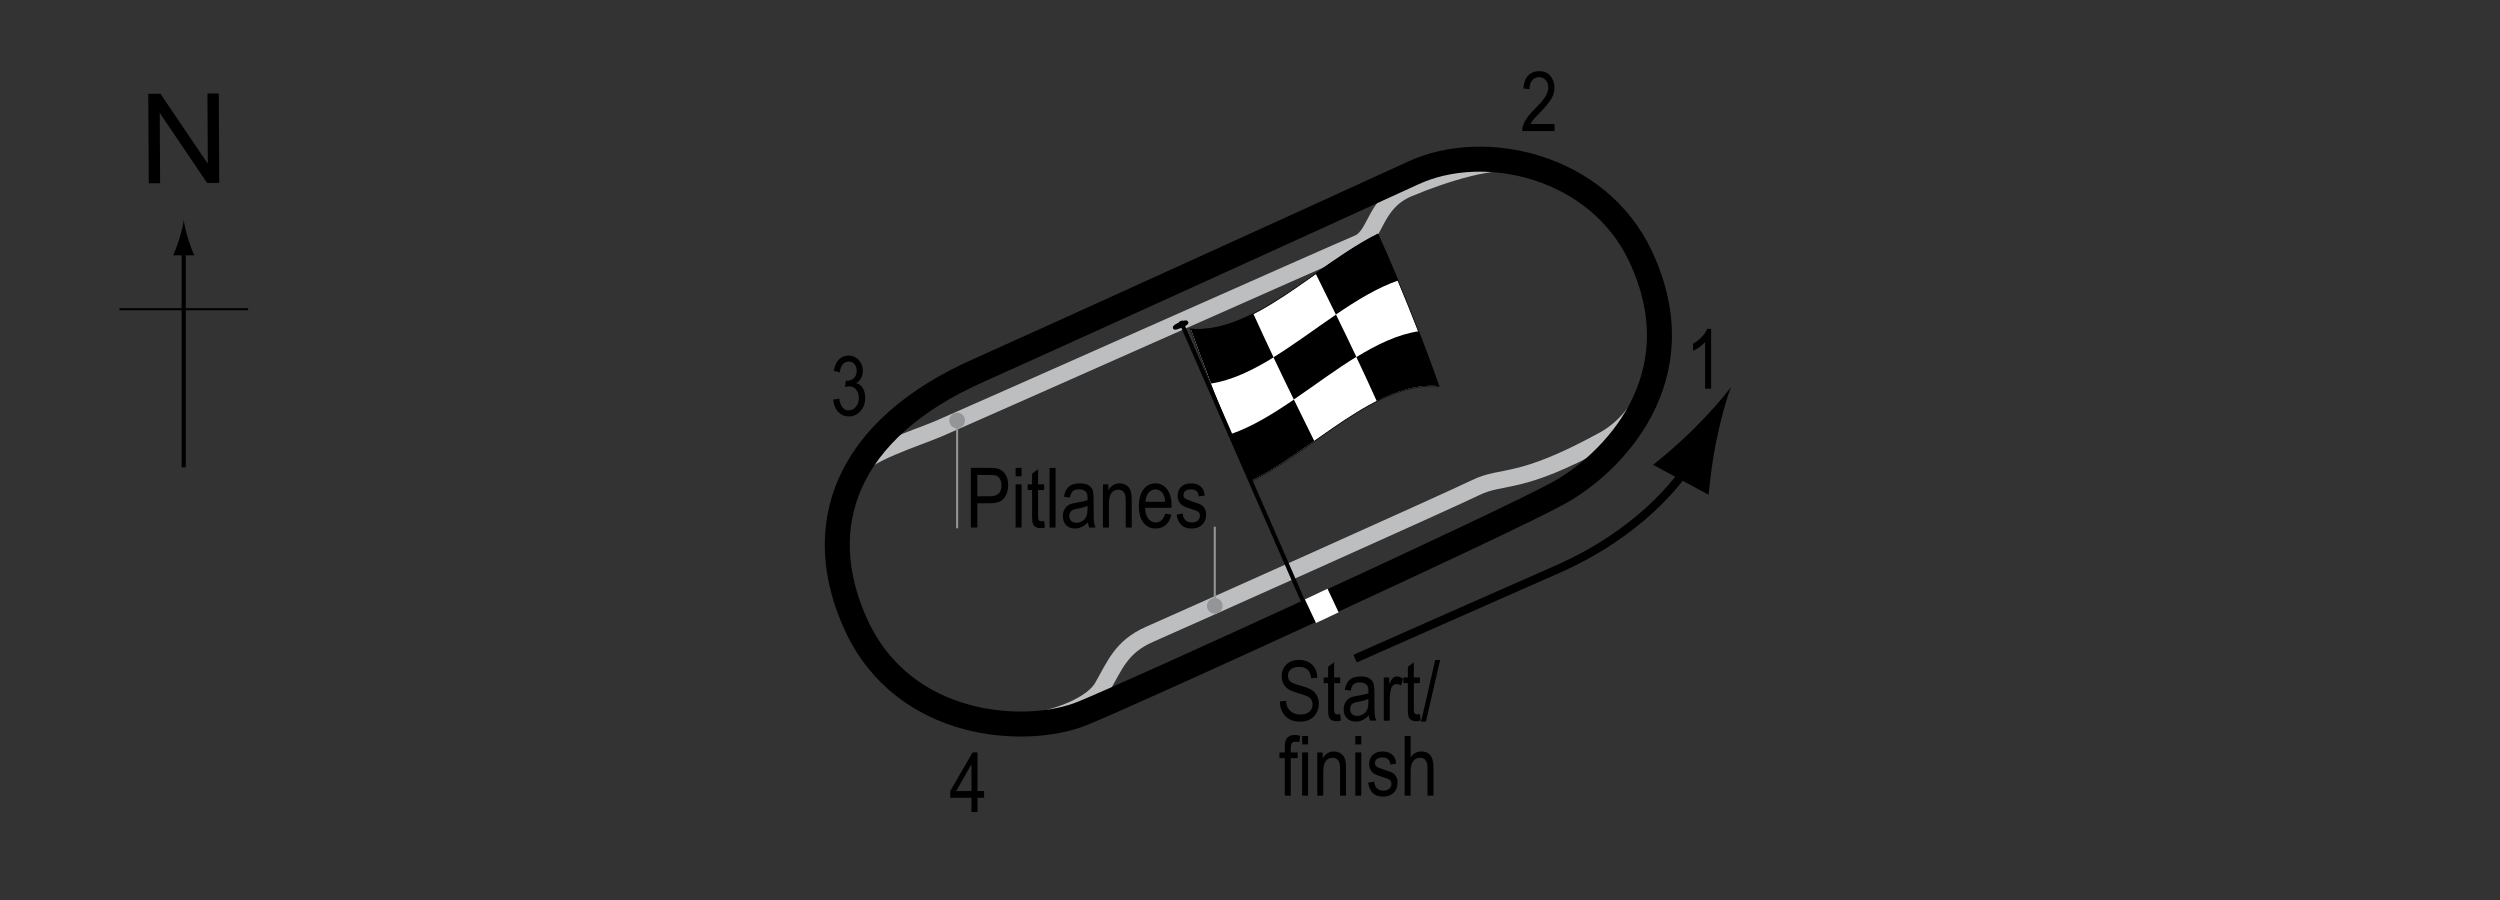 <?xml version="1.0" encoding="UTF-8"?> <!-- Generator: Adobe Illustrator 14.0.0, SVG Export Plug-In . SVG Version: 6.00 Build 43363) --> <svg xmlns="http://www.w3.org/2000/svg" xmlns:xlink="http://www.w3.org/1999/xlink" version="1.1" x="0px" y="0px" width="300px" height="108px" viewBox="0 0 300 108" xml:space="preserve"><rect x="0" y="0" width="300" height="108" fill="#333333" stroke="none"/> <g id="Pitlane"> <path fill="none" stroke="#BCBEC0" stroke-width="2" d="M102.777,56.369c1.083-1.917,7.083-3.75,9.833-4.917 s48.084-21.333,50.334-22.25s1.916-4.833,6.083-6.583s10.416-3.75,13.5-2.917"></path> <path fill="none" stroke="#BCBEC0" stroke-width="2" d="M121.36,86.786c3.75,0,9.417-1.75,10.917-4.333s2.25-4.833,5.667-6.333 s35.667-15.917,39.083-17.583s5.112-0.098,15.417-5.75c5.166-2.833,7-9.417,6.75-12.917"></path> </g> <g id="Circuit"> <path fill="none" stroke="#000000" stroke-width="3" d="M117.61,44.369c3.699-1.623,45.684-20.713,52-23.625 c8.584-3.958,22.158-0.827,27.25,10c6.917,14.708-3.583,24.958-9.75,28.375c-6.504,3.603-50.85,23.907-57.25,26.5 c-6.583,2.667-21.332,1.994-27.125-10.625C97.36,63.286,101.277,51.536,117.61,44.369z"></path> </g> <g id="Startline"> <line fill="none" stroke="#FFFFFF" stroke-width="3" x1="157.943" y1="71.286" x2="159.277" y2="74.119"></line> </g> <g id="Flag"> <g> <g> <path fill="#FFFFFF" stroke="#000000" stroke-width="0.1" d="M172.674,46.375c-7.502-0.689-15.005,7.641-22.507,11.384 c-2.444-5.443-4.888-11.374-7.332-18.261c7.503,0.69,15.006-7.64,22.509-11.382C167.788,33.558,170.231,39.488,172.674,46.375z"></path> <path d="M152.828,42.881c-2.501,1.546-5.003,2.761-7.504,3.141c-0.814-2.098-1.63-4.284-2.444-6.576 c2.501,0.219,5.003-0.562,7.504-1.838C151.198,39.412,152.013,41.164,152.828,42.881z"></path> <path d="M157.708,52.909c-2.501,1.763-5.003,3.523-7.504,4.775c-0.814-1.813-1.628-3.679-2.442-5.617 c2.501-0.868,5.002-2.408,7.503-4.115C156.08,49.616,156.894,51.263,157.708,52.909z"></path> <path d="M162.763,42.819c-2.502,1.539-5.003,3.415-7.505,5.122c-0.814-1.665-1.629-3.347-2.443-5.065 c2.501-1.544,5.003-3.421,7.504-5.125C161.133,39.417,161.949,41.1,162.763,42.819z"></path> <path d="M172.714,46.343c-2.502-0.241-5.004,0.524-7.506,1.79c-0.814-1.808-1.628-3.563-2.442-5.282 c2.502-1.539,5.003-2.741,7.505-3.102C171.085,41.852,171.9,44.044,172.714,46.343z"></path> <path d="M167.809,33.648c-2.501,0.859-5.003,2.393-7.504,4.099c-0.814-1.665-1.63-3.313-2.444-4.958 c2.502-1.763,5.003-3.518,7.505-4.762C166.18,29.841,166.995,31.708,167.809,33.648z"></path> </g> </g> <line fill="#FFFFFF" stroke="#000000" stroke-width="0.5" x1="141.681" y1="38.535" x2="156.401" y2="72.225"></line> <path d="M142.573,38.628c0.079,0.177,0.06,0.331-0.749,0.685c-0.807,0.351-0.975,0.281-1.057,0.104 c-0.075-0.18-0.031-0.396,0.776-0.748C142.349,38.316,142.496,38.448,142.573,38.628z"></path> <g> <path fill="none" stroke="#000000" d="M162.61,79.035c0,0,15.269-6.764,24.334-10.75c9.666-4.25,14.666-10.583,15.97-12.945"></path> <path d="M205.949,52.955c-0.521,2.537-0.68,4.282-0.922,6.412l-6.655-3.593c0.635-0.465,3.021-2.462,4.856-4.289 c1.967-1.955,3.595-3.812,4.51-5.09C207.167,47.859,206.504,50.24,205.949,52.955z"></path> </g> </g> <g id="North"> <g> <g> <g> <line fill="none" stroke="#000000" stroke-width="0.5" x1="22.045" y1="56.078" x2="22.045" y2="29.795"></line> <path d="M21.534,28.614c-0.25,0.827-0.48,1.364-0.746,2.027h2.521c-0.112-0.237-0.496-1.2-0.745-2.027 c-0.268-0.885-0.45-1.687-0.516-2.207C21.983,26.928,21.8,27.729,21.534,28.614z"></path> </g> </g> </g> <line fill="none" stroke="#000000" stroke-width="0.25" x1="14.34" y1="37.104" x2="29.776" y2="37.104"></line> <g> <path d="M17.852,21.994l-0.057-10.737l1.458-0.008l5.685,8.4l-0.045-8.43l1.362-0.007l0.057,10.737l-1.458,0.008l-5.685-8.407 l0.045,8.438L17.852,21.994z"></path> </g> </g> <g id="Labels"> <g> <path d="M116.5,63.305v-7.158h2.212c0.521,0,0.905,0.045,1.152,0.137c0.339,0.124,0.608,0.353,0.811,0.688 s0.303,0.747,0.303,1.235c0,0.645-0.164,1.17-0.493,1.577s-0.896,0.61-1.704,0.61h-1.504v2.91H116.5z M117.277,59.55h1.519 c0.479,0,0.828-0.108,1.05-0.325s0.332-0.543,0.332-0.979c0-0.283-0.055-0.526-0.164-0.728c-0.108-0.202-0.24-0.34-0.395-0.415 c-0.155-0.075-0.435-0.112-0.838-0.112h-1.504V59.55z"></path> <path d="M121.872,57.157v-1.011h0.718v1.011H121.872z M121.872,63.305v-5.186h0.718v5.186H121.872z"></path> <path d="M125.294,62.519l0.098,0.776c-0.198,0.052-0.378,0.078-0.537,0.078c-0.251,0-0.452-0.05-0.605-0.149 s-0.258-0.235-0.314-0.408c-0.058-0.172-0.086-0.516-0.086-1.03v-2.983h-0.527v-0.684h0.527v-1.284l0.718-0.527v1.812h0.728v0.684 h-0.728v3.032c0,0.28,0.021,0.46,0.063,0.542c0.062,0.117,0.178,0.176,0.347,0.176C125.058,62.553,125.165,62.542,125.294,62.519z "></path> <path d="M125.949,63.305v-7.158h0.718v7.158H125.949z"></path> <path d="M130.563,62.665c-0.241,0.25-0.491,0.439-0.752,0.566s-0.53,0.19-0.811,0.19c-0.442,0-0.796-0.133-1.06-0.4 s-0.396-0.626-0.396-1.079c0-0.299,0.062-0.565,0.186-0.796s0.293-0.412,0.508-0.542s0.54-0.226,0.977-0.288 c0.586-0.086,1.016-0.188,1.289-0.308l0.005-0.225c0-0.355-0.063-0.604-0.19-0.747c-0.179-0.208-0.454-0.313-0.825-0.313 c-0.335,0-0.586,0.069-0.752,0.208s-0.288,0.4-0.366,0.783l-0.708-0.117c0.101-0.557,0.305-0.962,0.613-1.216 c0.307-0.254,0.747-0.381,1.32-0.381c0.446,0,0.796,0.084,1.05,0.251s0.414,0.375,0.481,0.623c0.066,0.248,0.1,0.609,0.1,1.084 v1.172c0,0.82,0.016,1.337,0.047,1.55c0.03,0.213,0.092,0.421,0.183,0.623h-0.752C130.634,63.125,130.585,62.913,130.563,62.665z M130.504,60.702c-0.264,0.13-0.656,0.241-1.177,0.332c-0.303,0.052-0.515,0.111-0.635,0.178s-0.214,0.161-0.281,0.283 c-0.066,0.122-0.1,0.263-0.1,0.422c0,0.248,0.076,0.445,0.229,0.593s0.364,0.222,0.635,0.222c0.257,0,0.491-0.067,0.7-0.2 c0.211-0.133,0.367-0.312,0.472-0.535s0.156-0.548,0.156-0.974V60.702z"></path> <path d="M132.355,63.305v-5.186h0.649v0.732c0.156-0.285,0.347-0.498,0.572-0.638c0.227-0.141,0.485-0.211,0.778-0.211 c0.227,0,0.438,0.045,0.631,0.134s0.35,0.207,0.468,0.352c0.119,0.145,0.207,0.333,0.266,0.564s0.088,0.586,0.088,1.064v3.188 h-0.718v-3.158c0-0.381-0.032-0.66-0.098-0.836c-0.065-0.176-0.167-0.312-0.305-0.408c-0.139-0.096-0.299-0.144-0.481-0.144 c-0.345,0-0.62,0.129-0.825,0.386s-0.308,0.699-0.308,1.325v2.835H132.355z"></path> <path d="M139.821,61.635l0.742,0.112c-0.124,0.553-0.348,0.971-0.671,1.252c-0.324,0.282-0.726,0.422-1.204,0.422 c-0.603,0-1.09-0.229-1.462-0.686c-0.373-0.458-0.56-1.117-0.56-1.98c0-0.895,0.188-1.578,0.563-2.048 c0.377-0.47,0.853-0.706,1.429-0.706c0.55,0,1.009,0.231,1.377,0.693s0.552,1.131,0.552,2.007l-0.005,0.234h-3.174 c0.029,0.583,0.164,1.022,0.405,1.318s0.534,0.444,0.879,0.444C139.233,62.699,139.609,62.344,139.821,61.635z M137.453,60.214 h2.373c-0.032-0.449-0.129-0.785-0.288-1.006c-0.231-0.322-0.525-0.483-0.884-0.483c-0.322,0-0.598,0.134-0.825,0.403 S137.475,59.758,137.453,60.214z"></path> <path d="M141.198,61.752l0.718-0.137c0.042,0.366,0.157,0.639,0.346,0.816c0.188,0.179,0.438,0.268,0.75,0.268 c0.313,0,0.554-0.077,0.724-0.232c0.171-0.155,0.256-0.351,0.256-0.588c0-0.205-0.073-0.365-0.22-0.479 c-0.101-0.078-0.345-0.176-0.732-0.293c-0.56-0.172-0.935-0.319-1.123-0.439s-0.335-0.282-0.439-0.483s-0.156-0.431-0.156-0.688 c0-0.443,0.142-0.802,0.425-1.079s0.676-0.415,1.177-0.415c0.315,0,0.594,0.057,0.832,0.171c0.24,0.114,0.423,0.267,0.55,0.459 s0.215,0.467,0.264,0.825l-0.703,0.117c-0.065-0.566-0.373-0.85-0.923-0.85c-0.313,0-0.545,0.063-0.698,0.187 c-0.153,0.125-0.229,0.285-0.229,0.479c0,0.191,0.073,0.342,0.22,0.453c0.089,0.064,0.35,0.168,0.783,0.311 c0.597,0.189,0.982,0.34,1.157,0.453s0.312,0.266,0.409,0.46c0.097,0.194,0.146,0.425,0.146,0.692 c0,0.496-0.157,0.897-0.471,1.203c-0.314,0.307-0.743,0.46-1.287,0.46C141.952,63.422,141.361,62.865,141.198,61.752z"></path> </g> <g> <path d="M153.584,84.173l0.732-0.078c0.039,0.394,0.127,0.701,0.266,0.92s0.336,0.396,0.594,0.53c0.256,0.133,0.547,0.2,0.869,0.2 c0.461,0,0.82-0.113,1.076-0.338c0.256-0.226,0.383-0.519,0.383-0.88c0-0.211-0.047-0.396-0.139-0.553 c-0.094-0.158-0.232-0.287-0.42-0.388c-0.188-0.101-0.592-0.243-1.213-0.427c-0.555-0.165-0.947-0.33-1.182-0.496 s-0.418-0.377-0.547-0.632c-0.131-0.255-0.195-0.544-0.195-0.867c0-0.58,0.188-1.053,0.561-1.421 c0.375-0.368,0.879-0.552,1.514-0.552c0.438,0,0.818,0.086,1.145,0.259c0.328,0.172,0.582,0.42,0.762,0.742 c0.182,0.322,0.279,0.702,0.291,1.138l-0.746,0.068c-0.039-0.465-0.18-0.811-0.418-1.035c-0.24-0.225-0.576-0.337-1.008-0.337 c-0.439,0-0.775,0.099-1.006,0.295c-0.232,0.197-0.348,0.452-0.348,0.764c0,0.29,0.086,0.514,0.254,0.674 c0.17,0.159,0.551,0.321,1.143,0.484c0.58,0.16,0.986,0.299,1.221,0.417c0.357,0.183,0.627,0.423,0.811,0.721 c0.182,0.298,0.273,0.653,0.273,1.066c0,0.41-0.096,0.783-0.287,1.119c-0.193,0.337-0.453,0.593-0.785,0.769 c-0.33,0.175-0.727,0.263-1.193,0.263c-0.725,0-1.305-0.218-1.736-0.654C153.825,85.51,153.6,84.919,153.584,84.173z"></path> <path d="M160.815,85.692l0.098,0.776c-0.197,0.052-0.377,0.078-0.537,0.078c-0.25,0-0.451-0.05-0.605-0.149 c-0.152-0.099-0.258-0.235-0.314-0.408s-0.086-0.516-0.086-1.03v-2.983h-0.527v-0.684h0.527v-1.284l0.719-0.527v1.812h0.727v0.684 h-0.727v3.032c0,0.28,0.021,0.46,0.063,0.542c0.063,0.117,0.178,0.176,0.348,0.176C160.579,85.726,160.686,85.715,160.815,85.692z "></path> <path d="M164.262,85.838c-0.24,0.25-0.49,0.439-0.752,0.566c-0.26,0.127-0.529,0.19-0.811,0.19c-0.441,0-0.795-0.133-1.059-0.4 s-0.396-0.626-0.396-1.079c0-0.299,0.063-0.565,0.186-0.796c0.125-0.231,0.293-0.412,0.508-0.542s0.541-0.226,0.977-0.288 c0.586-0.086,1.016-0.188,1.289-0.308l0.006-0.225c0-0.355-0.064-0.604-0.191-0.747c-0.178-0.208-0.453-0.313-0.824-0.313 c-0.336,0-0.586,0.069-0.752,0.208s-0.289,0.4-0.367,0.783l-0.707-0.117c0.1-0.557,0.305-0.962,0.611-1.216 c0.309-0.254,0.748-0.381,1.322-0.381c0.445,0,0.795,0.084,1.049,0.251s0.414,0.375,0.48,0.623 c0.068,0.248,0.102,0.609,0.102,1.084v1.172c0,0.82,0.016,1.337,0.045,1.55c0.031,0.213,0.094,0.421,0.184,0.623h-0.752 C164.334,86.299,164.286,86.086,164.262,85.838z M164.204,83.875c-0.264,0.13-0.656,0.241-1.176,0.332 c-0.303,0.052-0.516,0.111-0.635,0.178c-0.121,0.067-0.215,0.161-0.281,0.283s-0.1,0.263-0.1,0.422 c0,0.248,0.076,0.445,0.229,0.593c0.154,0.148,0.365,0.222,0.635,0.222c0.258,0,0.49-0.067,0.701-0.2 c0.209-0.133,0.367-0.312,0.471-0.535c0.105-0.223,0.156-0.548,0.156-0.974V83.875z"></path> <path d="M166.055,86.478v-5.186h0.648v0.786c0.166-0.365,0.318-0.606,0.457-0.725s0.293-0.178,0.467-0.178 c0.24,0,0.486,0.094,0.736,0.283l-0.244,0.815c-0.178-0.127-0.354-0.19-0.521-0.19c-0.154,0-0.293,0.054-0.42,0.161 s-0.217,0.257-0.27,0.449c-0.09,0.335-0.137,0.692-0.137,1.069v2.715H166.055z"></path> <path d="M170.385,85.692l0.098,0.776c-0.197,0.052-0.377,0.078-0.537,0.078c-0.25,0-0.451-0.05-0.605-0.149 c-0.152-0.099-0.258-0.235-0.314-0.408s-0.086-0.516-0.086-1.03v-2.983h-0.527v-0.684h0.527v-1.284l0.719-0.527v1.812h0.727v0.684 h-0.727v3.032c0,0.28,0.021,0.46,0.063,0.542c0.063,0.117,0.178,0.176,0.348,0.176C170.149,85.726,170.256,85.715,170.385,85.692z "></path> <path d="M170.528,86.595l1.701-7.397h0.586l-1.705,7.397H170.528z"></path> <path d="M154.172,95.478v-4.502h-0.639v-0.684h0.639v-0.552c0-0.407,0.043-0.712,0.127-0.916c0.086-0.204,0.215-0.359,0.391-0.466 c0.174-0.107,0.393-0.161,0.658-0.161c0.205,0,0.43,0.031,0.676,0.093l-0.107,0.762c-0.15-0.033-0.291-0.049-0.426-0.049 c-0.215,0-0.369,0.056-0.461,0.168c-0.094,0.112-0.139,0.326-0.139,0.642v0.479h0.83v0.684h-0.83v4.502H154.172z"></path> <path d="M156.252,89.331V88.32h0.719v1.011H156.252z M156.252,95.478v-5.186h0.719v5.186H156.252z"></path> <path d="M158.075,95.478v-5.186h0.648v0.732c0.156-0.285,0.348-0.498,0.572-0.638c0.227-0.141,0.486-0.211,0.779-0.211 c0.227,0,0.438,0.045,0.631,0.134s0.35,0.207,0.467,0.352c0.119,0.145,0.207,0.333,0.266,0.564 c0.059,0.231,0.088,0.586,0.088,1.064v3.188h-0.717V92.32c0-0.381-0.033-0.659-0.098-0.836c-0.066-0.175-0.168-0.312-0.307-0.408 c-0.137-0.096-0.297-0.144-0.48-0.144c-0.344,0-0.619,0.129-0.824,0.386s-0.309,0.699-0.309,1.325v2.835H158.075z"></path> <path d="M162.635,89.331V88.32h0.717v1.011H162.635z M162.635,95.478v-5.186h0.717v5.186H162.635z"></path> <path d="M164.178,93.925l0.717-0.137c0.043,0.366,0.158,0.639,0.346,0.816c0.189,0.179,0.439,0.268,0.75,0.268 c0.313,0,0.555-0.077,0.725-0.232c0.17-0.154,0.256-0.35,0.256-0.588c0-0.205-0.074-0.365-0.221-0.479 c-0.1-0.078-0.344-0.176-0.732-0.293c-0.559-0.172-0.934-0.318-1.123-0.439c-0.188-0.121-0.334-0.281-0.439-0.483 c-0.104-0.202-0.156-0.431-0.156-0.688c0-0.443,0.143-0.802,0.426-1.079s0.676-0.415,1.176-0.415c0.316,0,0.594,0.057,0.832,0.171 c0.24,0.114,0.424,0.267,0.551,0.459s0.215,0.467,0.264,0.825l-0.703,0.117c-0.066-0.566-0.373-0.85-0.924-0.85 c-0.313,0-0.545,0.063-0.697,0.187c-0.154,0.125-0.23,0.285-0.23,0.479c0,0.191,0.074,0.342,0.221,0.453 c0.088,0.064,0.35,0.168,0.783,0.311c0.596,0.189,0.982,0.34,1.156,0.453c0.176,0.111,0.313,0.266,0.41,0.459 c0.096,0.194,0.145,0.426,0.145,0.692c0,0.495-0.156,0.897-0.471,1.203c-0.314,0.307-0.742,0.46-1.287,0.46 C164.932,95.595,164.34,95.039,164.178,93.925z"></path> <path d="M168.557,95.478V88.32h0.719v2.568c0.168-0.238,0.359-0.416,0.572-0.535c0.215-0.119,0.449-0.178,0.707-0.178 c0.451,0,0.809,0.144,1.07,0.432c0.264,0.288,0.395,0.816,0.395,1.584v3.286h-0.719v-3.286c0-0.449-0.08-0.771-0.238-0.967 c-0.16-0.195-0.379-0.293-0.66-0.293c-0.313,0-0.578,0.125-0.799,0.376c-0.219,0.25-0.328,0.695-0.328,1.333v2.837H168.557z"></path> </g> <g> <path d="M205.333,46.651h-0.723V41.05c-0.166,0.195-0.389,0.395-0.669,0.598s-0.537,0.357-0.771,0.461v-0.85 c0.397-0.228,0.748-0.506,1.052-0.835c0.305-0.329,0.519-0.649,0.643-0.962h0.469V46.651z"></path> </g> <g> <path d="M186.545,14.882v0.845h-3.883c-0.01-0.342,0.094-0.725,0.311-1.148c0.217-0.424,0.613-0.923,1.189-1.5 c0.674-0.671,1.115-1.19,1.322-1.557c0.209-0.367,0.313-0.708,0.313-1.024c0-0.365-0.105-0.662-0.318-0.892 c-0.215-0.23-0.477-0.345-0.789-0.345c-0.336,0-0.611,0.124-0.826,0.373c-0.215,0.248-0.322,0.604-0.322,1.068l-0.742-0.093 c0.053-0.687,0.248-1.204,0.584-1.55c0.338-0.347,0.781-0.52,1.33-0.52c0.6,0,1.053,0.202,1.361,0.605 c0.307,0.404,0.461,0.862,0.461,1.376c0,0.456-0.121,0.892-0.361,1.31c-0.242,0.418-0.699,0.976-1.373,1.673 c-0.43,0.439-0.707,0.739-0.832,0.899s-0.227,0.319-0.305,0.479H186.545z"></path> </g> <g> <path d="M116.576,97.451v-1.714h-2.544v-0.806l2.676-4.639h0.591v4.639h0.796v0.806h-0.796v1.714H116.576z M116.576,94.931v-3.228 l-1.834,3.228H116.576z"></path> </g> <g> <path d="M99.987,47.955l0.718-0.117c0.15,0.941,0.53,1.411,1.14,1.411c0.33,0,0.615-0.139,0.856-0.418s0.362-0.64,0.362-1.083 c0-0.417-0.11-0.753-0.332-1.008s-0.493-0.381-0.815-0.381c-0.137,0-0.306,0.033-0.508,0.098l0.083-0.771l0.112,0.01 c0.356,0,0.646-0.109,0.868-0.327c0.222-0.217,0.333-0.508,0.333-0.872c0-0.334-0.093-0.603-0.279-0.806 c-0.186-0.203-0.412-0.305-0.68-0.305c-0.277,0-0.512,0.106-0.703,0.32c-0.19,0.213-0.313,0.536-0.364,0.969l-0.718-0.156 c0.091-0.612,0.296-1.074,0.615-1.387s0.705-0.469,1.157-0.469c0.476,0,0.879,0.176,1.211,0.527 c0.332,0.352,0.498,0.794,0.498,1.328c0,0.325-0.07,0.613-0.211,0.863s-0.338,0.447-0.59,0.59 c0.233,0.065,0.426,0.173,0.578,0.322c0.152,0.15,0.275,0.35,0.37,0.6c0.094,0.25,0.141,0.53,0.141,0.839 c0,0.657-0.193,1.195-0.581,1.613s-0.852,0.627-1.392,0.627c-0.501,0-0.926-0.182-1.274-0.547S100.036,48.57,99.987,47.955z"></path> </g> <g> <g> <line fill="none" stroke="#939598" stroke-width="0.25" x1="114.856" y1="63.395" x2="114.856" y2="50.461"></line> <circle fill="#939598" cx="114.856" cy="50.461" r="0.94"></circle> </g> </g> <g> <g> <line fill="none" stroke="#939598" stroke-width="0.25" x1="145.773" y1="63.21" x2="145.773" y2="72.702"></line> <circle fill="#939598" cx="145.773" cy="72.702" r="0.94"></circle> </g> </g> </g> </svg> 